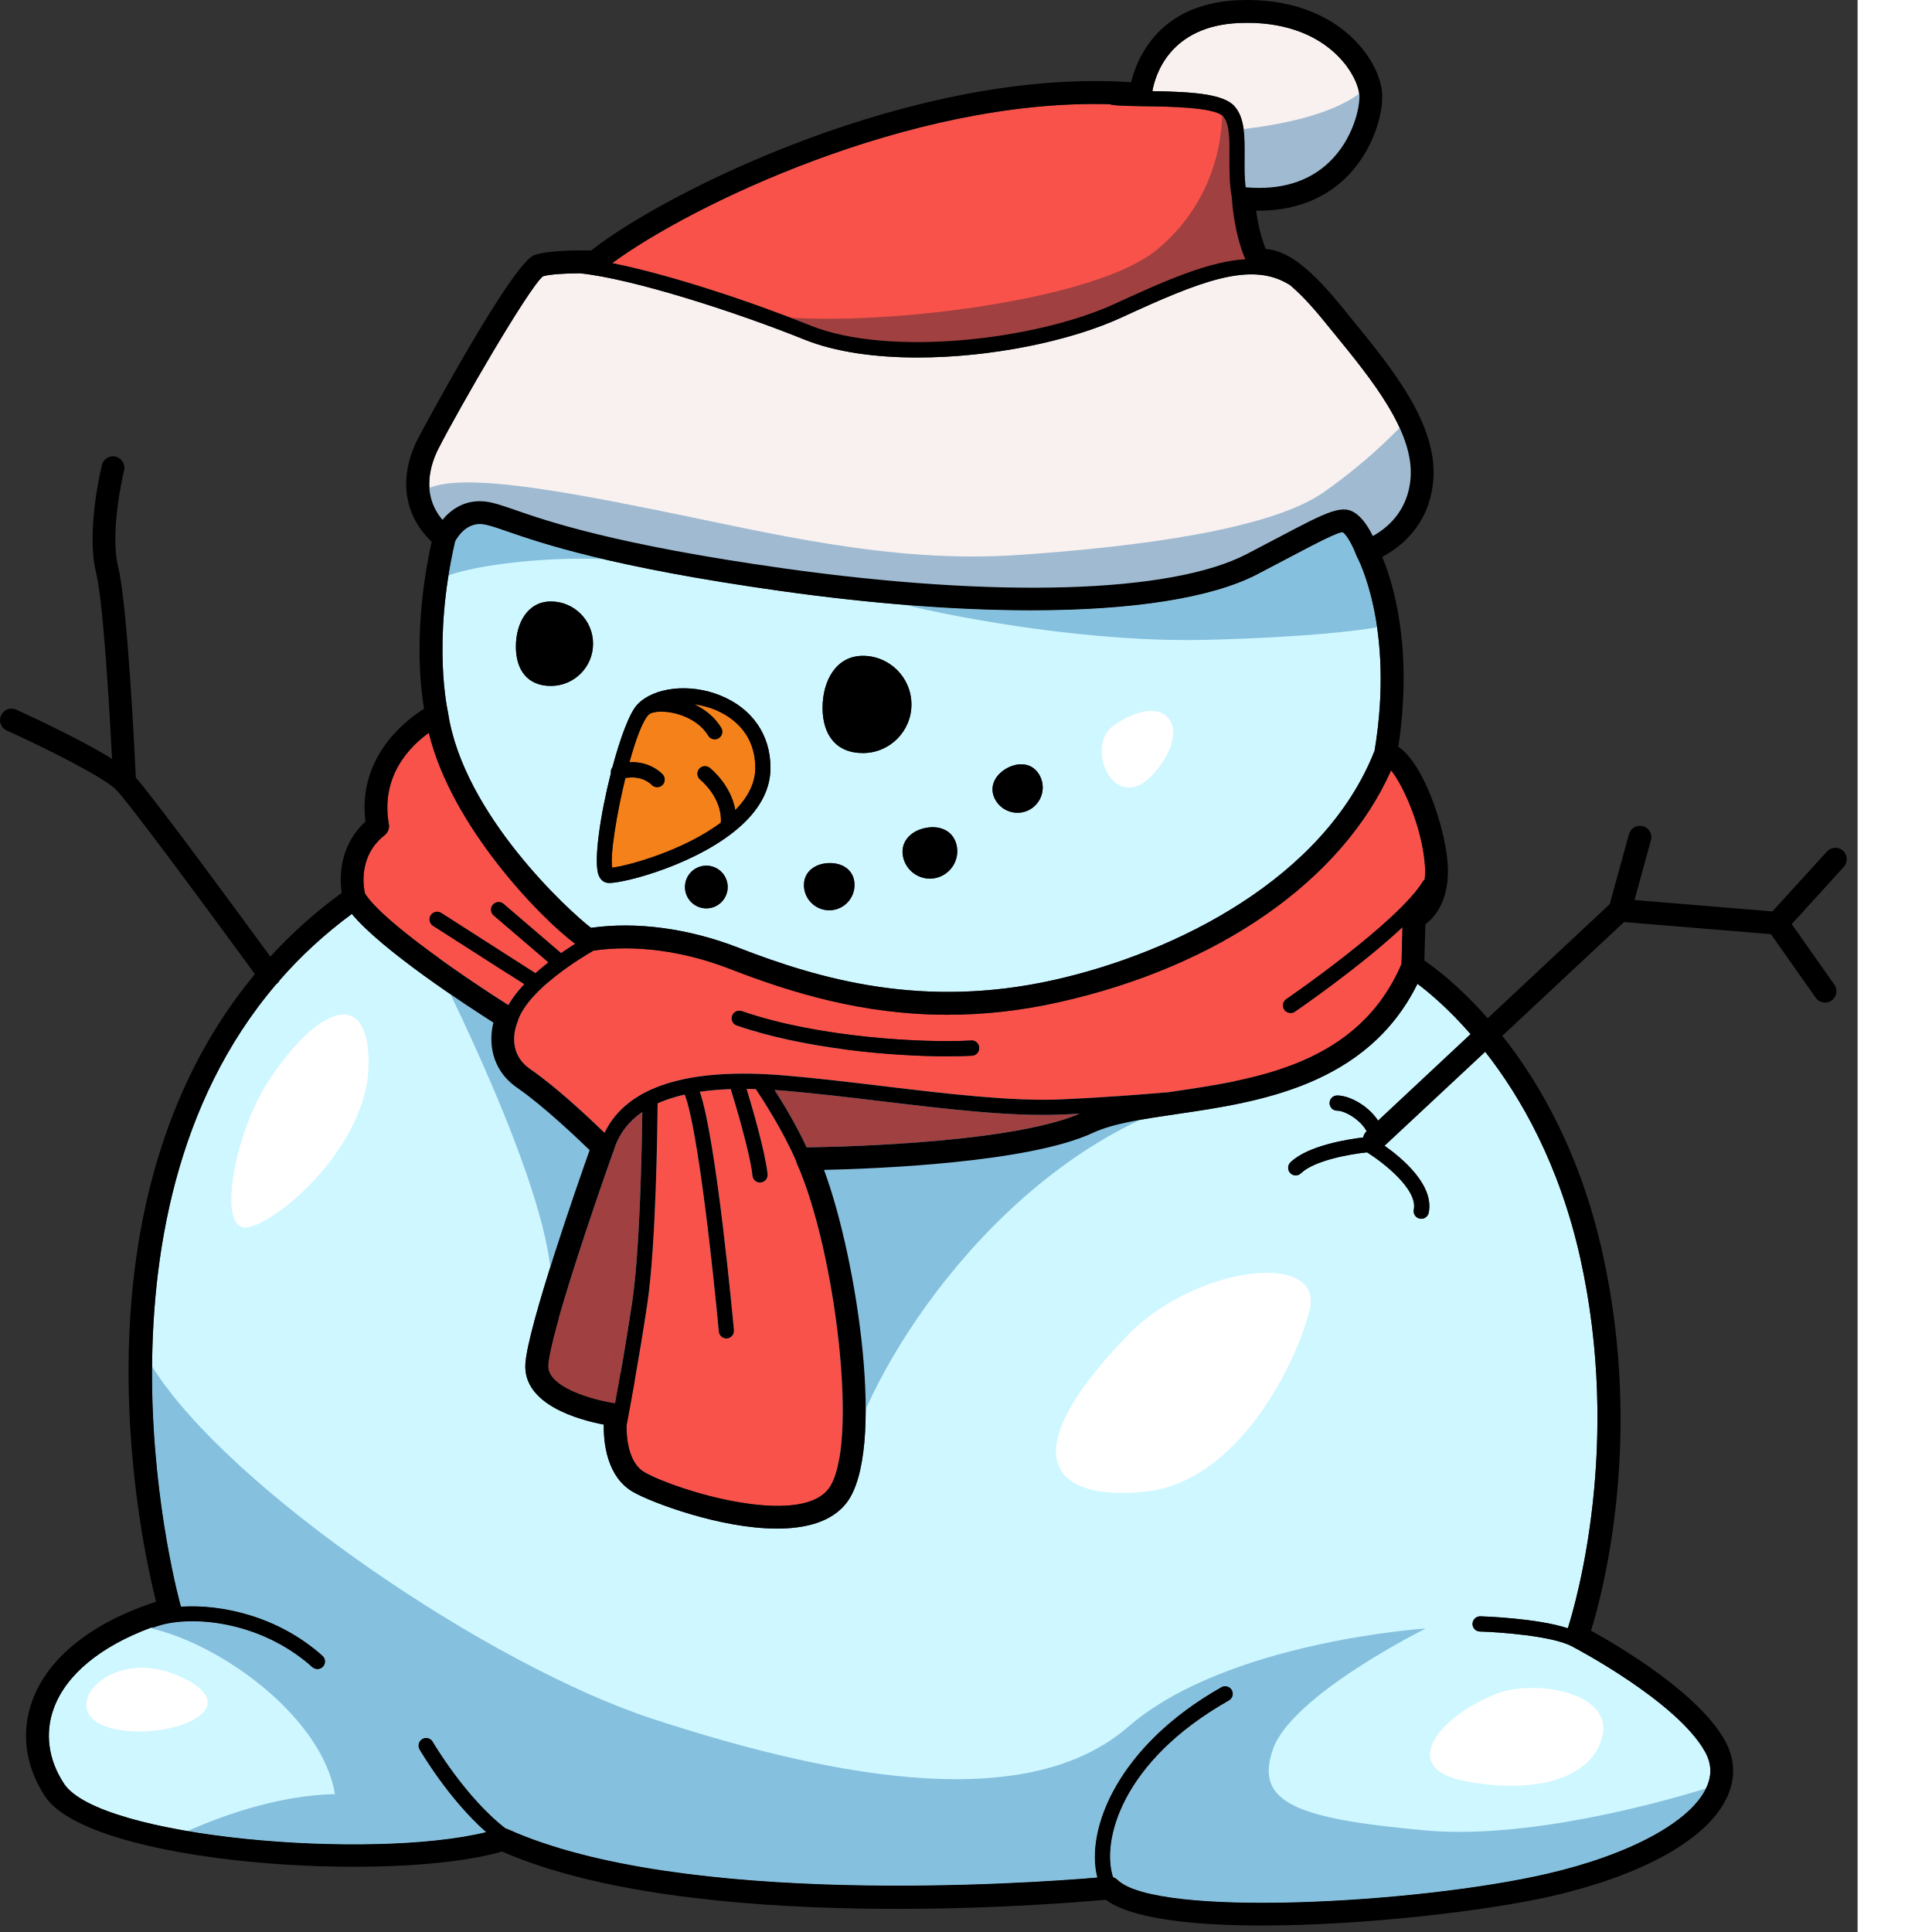 <ns0:svg xmlns:ns0="http://www.w3.org/2000/svg" version="1.1" id="Layer_1" x="0px" y="0px" width="256" height="256" viewBox="0 0 244.34 254.128" style="enable-background:new 0 0 244.34 254.128;" xml:space="preserve" preserveAspectRatio="xMinYMin meet">
<ns0:rect x="0" y="0" width="244.34" height="254.128" fill="#333333" stroke="none"/>
<ns0:style type="text/css">
	.st0{fill:#CFF7FF;}
	.st1{fill:#85C0DE;}
	.st2{fill:#F9524A;}
	.st3{fill:#A04040;}
	.st4{fill:#F9F1F0;}
	.st5{fill:#F4811A;}
	.st6{fill:#A0BBD1;}
	.st7{fill:#FFFFFF;}
</ns0:style>
<ns0:g id="Layer_2_00000121252707343971932730000013242978658739773621_">
	<ns0:g>
		<ns0:path class="st0" d="M224.488,235.055c-2.02,4.53-10.09,8.91-21.07,11.43c-17.01,3.92-51.33,5.78-56.44,0.77    c-0.16-0.15-0.36-0.27-0.57-0.34c-1.56-4.79,1.13-15.27,15.24-23.24c0.48-0.28,0.65-0.88,0.38-1.37    c-0.27-0.48-0.88-0.64-1.36-0.38c-13.64,7.71-17.95,18.72-16.33,25.04c-8.7,0.74-54.56,4-77.58-6.38    c-0.08-0.04-0.16-0.04-0.23-0.06c-5.3-4.07-9.56-11.33-9.61-11.42c-0.28-0.48-0.89-0.64-1.37-0.36c-0.47,0.28-0.64,0.89-0.36,1.37    c0.2,0.34,3.83,6.54,8.76,10.88c-15.25,3.73-50.87,0.73-55.53-6.38c-2.07-3.14-2.54-6.66-1.34-9.92    c1.63-4.43,6.13-8.13,12.81-10.61c0.15,0.01,0.3,0,0.44-0.05c4.18-1.63,13.67-1.08,20.76,5.26c0.19,0.17,0.43,0.25,0.67,0.25    c0.27,0,0.55-0.11,0.74-0.33c0.37-0.42,0.34-1.05-0.08-1.42c-5.87-5.25-13.34-6.81-18.61-6.46c-0.01-0.02-0.01-0.04-0.02-0.06    c-0.16-0.56-14.1-50.58,12.53-81.8c0.01-0.01,0.01-0.01,0.02-0.02c0.2-0.14,0.34-0.32,0.45-0.52c2.73-3.13,5.87-6.05,9.49-8.72    c3.98,4.79,15,11.99,18.62,14.29c-0.59,2.39-0.44,6.11,3.15,8.59c3.41,2.36,7.84,6.57,9.51,8.19c-1.57,4.42-8.13,23.22-8.45,28.1    c-0.34,5.38,7.05,7.38,10.31,8c-0.04,2.35,0.39,6.91,3.9,8.89c2.36,1.34,11.4,4.79,18.89,4.79c3.75,0,7.11-0.86,9.06-3.28    c5.35-6.65,1.48-32.18-2.88-43.9c6.74-0.15,26.87-0.92,35.36-4.87c2.67-1.25,6.6-1.82,11.14-2.49    c10.58-1.55,24.92-3.67,31.56-17.12c1.51,1.13,4.08,3.28,6.99,6.62l-12.17,11.38c-1.29-1.98-3.76-3.31-5.38-3.31    c-0.56,0-1,0.45-1,1c0,0.56,0.44,1,1,1c1.02,0,3.07,1.18,3.88,2.71l-0.06,0.05c-0.22,0.21-0.34,0.48-0.41,0.76    c-1.88,0.23-7.24,1.03-9.56,3.28c-0.39,0.38-0.4,1.01-0.02,1.41c0.38,0.4,1.02,0.41,1.41,0.02c1.79-1.72,6.6-2.54,8.69-2.75    c2.03,1.27,6.7,4.84,6.15,7.54c-0.11,0.54,0.24,1.07,0.78,1.18c0.07,0.01,0.13,0.02,0.2,0.02c0.47,0,0.88-0.33,0.98-0.8    c0.73-3.6-3.4-7.11-5.81-8.81l13.24-12.36c4.67,5.95,9.76,14.81,12.51,27.16c5.44,24.5-0.52,45.13-1.64,48.67    c-4.1-1.34-11.17-1.56-11.51-1.57c-0.54-0.01-1.01,0.42-1.03,0.98c-0.01,0.55,0.42,1.01,0.98,1.02c2.47,0.07,9.45,0.56,12.07,1.93    c0,0,0,0,0.01,0c0.01,0.01,0.01,0.02,0.02,0.02c0.14,0.07,13.81,7.2,17.51,13.87C225.128,231.955,225.198,233.475,224.488,235.055    z" />
		<ns0:path class="st0" d="M178.488,73.235c-0.04-0.07-0.07-0.15-0.1-0.23c-0.34-0.93-1.09-2.47-1.74-2.99    c-0.61-0.08-3.43,1.4-7.32,3.45c-1.15,0.61-2.46,1.3-3.94,2.07c-6.04,3.14-16.45,4.74-29.75,4.74c-9.65,0-20.82-0.84-32.94-2.54    c-22.47-3.16-31.58-6.32-35.96-7.83c-1.58-0.55-2.63-0.91-3.39-0.97c-2.07-0.15-3.22,1.78-3.48,2.27    c-3.07,13.29-0.97,22.35-0.95,22.44c0.01,0.04,0,0.08,0.01,0.13l0.01-0.01c2.01,13.37,15.96,26.11,18.8,28.28    c5.98-0.85,12.83,0.07,19.33,2.59c10.94,4.25,24.44,8.08,41.51,4.28c16.11-3.6,35.64-13.41,42.23-30.17    C183.508,82.455,178.538,73.325,178.488,73.235z M72.458,90.225c-3.07,0-4.6-2.1-4.6-5.17s1.53-5.94,4.6-5.94s5.55,2.49,5.55,5.56    C78.008,87.735,75.528,90.225,72.458,90.225z M92.908,119.485c-1.55,0-2.81-1.26-2.81-2.81s1.26-2.81,2.81-2.81    s2.81,1.26,2.81,2.81S94.458,119.485,92.908,119.485z M97.568,108.525c-5.5,5.06-15.28,7.62-17.43,7.62c-0.06,0-0.12,0-0.17-0.01    c-0.26-0.02-0.9-0.16-1.23-1.03c-0.69-1.82,0.23-7.97,1.62-13.42c-0.04-0.28,0.03-0.56,0.2-0.77c1.02-3.82,2.25-7.17,3.28-8.25    c2.19-2.29,6.87-2.81,10.88-1.2c4.22,1.7,6.63,5.17,6.63,9.55C101.348,103.685,100.078,106.215,97.568,108.525z M109.078,119.735    c-1.84,0-3.33-1.49-3.33-3.32c0-1.84,1.58-2.89,3.41-2.89c1.84,0,3.24,1.05,3.24,2.89    C112.398,118.245,110.908,119.735,109.078,119.735z M113.498,99.055c-3.54,0-5.3-2.42-5.3-5.95s1.76-6.84,5.3-6.84    c3.53,0,6.39,2.87,6.39,6.4S117.028,99.055,113.498,99.055z M122.898,115.525c-1.96,0.32-3.81-1.01-4.14-2.97    c-0.32-1.96,1.18-3.36,3.14-3.68c1.96-0.33,3.64,0.55,3.97,2.51C126.188,113.345,124.858,115.195,122.898,115.525z     M135.268,106.585c-1.66,0.79-3.64,0.09-4.44-1.57c-0.79-1.66,0.18-3.28,1.84-4.08c1.65-0.79,3.37-0.44,4.16,1.21    C137.628,103.805,136.918,105.785,135.268,106.585z" />
		<ns0:g>
			<ns0:path class="st1" d="M72.479,169.779c-0.851,11.915,38.979,22.298,38.979,22.298c3.404-13.277,20.426-39.489,44.936-47.319     c24.511-7.83-28.936-3.064-28.936-3.064l-70.638-15.83C56.82,125.864,73.33,157.864,72.479,169.779z" />
			<ns0:path class="st1" d="M187.373,240.758c-16.681-1.532-22.468-3.574-19.915-10.723s20.085-15.83,20.085-15.83     s-26.213,1.702-39.149,12.936c-12.936,11.234-37.447,7.149-62.468-1.021c-21.503-7.021-55.828-30.259-65.921-46.379     c-0.127,17.505,3.699,31.242,3.783,31.534c0.01,0.02,0.01,0.04,0.02,0.06c5.27-0.35,12.74,1.21,18.61,6.46     c0.42,0.37,0.45,1,0.08,1.42c-0.19,0.22-0.47,0.33-0.74,0.33c-0.24,0-0.48-0.08-0.67-0.25c-7.09-6.34-16.58-6.89-20.76-5.26     c-0.14,0.05-0.29,0.06-0.44,0.05c-0.055,0.021-0.108,0.043-0.163,0.064c9.632,2.183,22.693,11.883,24.329,21.843     c-7.032,0.164-14.019,2.487-19.387,4.858c12.845,2.184,29.908,2.438,39.282,0.145c-4.93-4.34-8.56-10.54-8.76-10.88     c-0.28-0.48-0.11-1.09,0.36-1.37c0.48-0.28,1.09-0.12,1.37,0.36c0.05,0.09,4.31,7.35,9.61,11.42c0.07,0.02,0.15,0.02,0.23,0.06     c23.02,10.38,68.88,7.12,77.58,6.38c-1.62-6.32,2.69-17.33,16.33-25.04c0.48-0.26,1.09-0.1,1.36,0.38     c0.27,0.49,0.1,1.09-0.38,1.37c-14.11,7.97-16.8,18.45-15.24,23.24c0.21,0.07,0.41,0.19,0.57,0.34     c5.11,5.01,39.43,3.15,56.44-0.77c10.819-2.483,18.8-6.773,20.965-11.231C218.041,237.202,200.744,241.986,187.373,240.758z" />
			<ns0:path class="st1" d="M158.628,84.162c13.562-0.341,20.146-1.242,22.499-1.647c-0.867-5.988-2.61-9.227-2.64-9.28     c-0.04-0.07-0.07-0.15-0.1-0.23c-0.34-0.93-1.09-2.47-1.74-2.99c-0.61-0.08-3.43,1.4-7.32,3.45c-1.15,0.61-2.46,1.3-3.94,2.07     c-6.04,3.14-16.45,4.74-29.75,4.74c-5.147,0-10.737-0.247-16.663-0.728C126.887,81.474,143.897,84.533,158.628,84.162z" />
			<ns0:path class="st1" d="M79.388,73.547c-6.514-1.523-10.278-2.825-12.649-3.642c-1.58-0.55-2.63-0.91-3.39-0.97     c-2.07-0.15-3.22,1.78-3.48,2.27c-0.359,1.554-0.641,3.044-0.871,4.474C62.958,74.254,71.935,73.22,79.388,73.547z" />
		</ns0:g>
		<ns0:g>
			<ns0:path class="st2" d="M146.698,39.935c7.08-3.27,12.54-5.58,17.11-5.83c-1.51-3.51-1.75-7.71-1.76-7.9c-0.01-0.05,0-0.1,0-0.14     c-0.34-1.74-0.34-3.56-0.33-5.33c0.02-2.3,0.04-4.47-0.83-5.43c-1.09-1.21-7.08-1.29-10.3-1.33c-1.81-0.03-3.37-0.05-4.33-0.18     c-0.09-0.02-0.17-0.06-0.25-0.09c-26.32-0.75-55.41,13.45-65.48,20.91c7.72,1.54,18.55,5.18,26.03,8.19     C116.908,46.985,136.288,44.735,146.698,39.935z" />
			<ns0:path class="st2" d="M56.958,121.775c-0.46-0.3-0.6-0.92-0.3-1.39c0.3-0.46,0.92-0.6,1.38-0.3l12.39,7.93     c0.56-0.5,1.14-0.98,1.72-1.43l-7.21-6.17c-0.42-0.36-0.47-1-0.11-1.41c0.36-0.42,0.99-0.47,1.41-0.11l7.56,6.48     c0.68-0.47,1.32-0.89,1.86-1.23c-4.6-3.42-16.31-15.5-19.25-27.75c-2.41,1.72-6.39,5.63-5.26,12.02c0.1,0.54-0.12,1.1-0.55,1.44     c-3.48,2.72-2.8,6.77-2.59,7.67c2.35,3.76,13.83,11.5,18.86,14.68c0.54-0.96,1.26-1.88,2.09-2.75L56.958,121.775z" />
			<ns0:path class="st2" d="M104.708,152.695c-1.74-4.02-4.45-8.18-5.29-9.44c-0.41-0.01-0.82-0.02-1.21-0.03     c0.67,2.22,2.43,8.19,2.76,11.21c0.05,0.55-0.34,1.05-0.89,1.1c-0.04,0.01-0.08,0.01-0.11,0.01c-0.51,0-0.94-0.38-0.99-0.89     c-0.33-3.13-2.42-9.98-2.86-11.4c-1.45,0.05-2.81,0.17-4.07,0.35c2.18,6.23,4.39,30.29,4.49,31.36c0.05,0.55-0.35,1.04-0.9,1.09     h-0.1c-0.51,0-0.94-0.39-0.99-0.91c-0.67-7.34-2.76-26.92-4.49-31.17c-1.31,0.3-2.51,0.68-3.56,1.16     c-0.02,2.79-0.19,18.61-1.37,26.49c-1.09,7.25-2.37,14.07-2.72,15.9c-0.02,1.97,0.4,5.02,2.38,6.14     c4.3,2.43,20.14,7.21,24.14,2.24c4.17-5.18,1-31.42-4.12-42.88C104.768,152.925,104.728,152.805,104.708,152.695z" />
			<ns0:path class="st2" d="M187.408,113.565c-0.42-4.9-2.86-10.33-4.43-12.23c-6.45,14.46-22.64,25.8-43.75,30.5     c-5.17,1.16-10.03,1.64-14.59,1.64c-11.17,0-20.59-2.91-28.66-6.04c-6.05-2.35-12.4-3.2-17.9-2.4c-1.51,0.86-8.51,5.04-9.96,9.22     c-0.02,0.07-0.02,0.15-0.06,0.22c-0.16,0.39-1.56,3.9,1.7,6.16c3.55,2.45,7.95,6.62,9.76,8.37c2.93-6.07,10.87-8.62,23.68-7.54     c4.18,0.35,8.67,0.89,13.01,1.41c8.27,0.99,16.83,2.01,23.29,1.74c5.29-0.23,10.51-0.63,14.22-0.95     c0.25-0.04,0.49-0.07,0.73-0.11c10.81-1.59,24.25-3.57,29.9-16.75l0.13-4.85c-5.58,5.23-13.7,10.81-14.16,11.12     c-0.17,0.12-0.37,0.17-0.56,0.17c-0.32,0-0.63-0.15-0.83-0.43c-0.31-0.46-0.19-1.08,0.26-1.39c0.15-0.1,14.68-10.07,18.01-15.53     c0.05-0.08,0.13-0.14,0.2-0.21C187.468,115.075,187.478,114.375,187.408,113.565z M127.858,138.865     c-0.94,0.05-2.04,0.08-3.26,0.08c-7.25,0-18.89-1-27.68-4.05c-0.52-0.18-0.8-0.75-0.62-1.27c0.18-0.53,0.75-0.8,1.28-0.62     c9.99,3.47,23.81,4.21,30.17,3.86c0.54-0.06,1.02,0.39,1.05,0.94C128.828,138.365,128.408,138.835,127.858,138.865z" />
		</ns0:g>
		<ns0:g>
			<ns0:path class="st3" d="M115.968,144.855c-4.32-0.52-8.79-1.05-12.93-1.4c-0.4-0.03-0.77-0.05-1.15-0.08     c1.11,1.73,2.84,4.59,4.22,7.55c0.02,0,0.04-0.01,0.06-0.01c0.27,0,26.02-0.21,35.85-4.42c-0.81,0.04-1.62,0.08-2.43,0.11     C132.958,146.895,124.318,145.855,115.968,144.855z" />
			<ns0:path class="st3" d="M80.698,151.455c-0.02,0.06-0.05,0.11-0.08,0.17c-2.36,6.61-8.25,23.85-8.51,27.95     c-0.19,2.84,5.69,4.57,8.81,5.02c0.57-3.06,1.45-8.05,2.23-13.26c1.04-6.91,1.28-20.49,1.34-25.07     C82.588,147.575,81.308,149.305,80.698,151.455z" />
			<ns0:path class="st3" d="M98.094,40.963l-1.061-0.333C97.347,40.75,97.708,40.86,98.094,40.963z" />
			<ns0:path class="st3" d="M162.82,23.949l-0.043-7.319l-2.043-2.809c0,0,1.021,11.106-8.553,19.021     c-9.228,7.628-43.822,10.867-54.088,8.12l8.854,2.774c0,0,10.383,1.957,10.638,1.957s19.66-1.362,19.915-1.702     s9.872-3.915,9.872-3.915l11.83-4.043l6.255-1.277L162.82,23.949z" />
		</ns0:g>
		<ns0:path class="st4" d="M174.818,21.345c-2.72,2.59-6.41,3.69-10.97,3.29c-0.15-1.25-0.14-2.58-0.13-3.88    c0.02-2.7,0.04-5.25-1.35-6.79c-1.45-1.62-5.53-1.89-10.79-1.98c0.35-1.98,2.2-8.58,11.43-8.96c11.56-0.48,15.68,6.93,15.8,9.55    C178.878,14.125,177.998,18.315,174.818,21.345z" />
		<ns0:path class="st4" d="M185.538,62.935c-0.36,4.43-3.26,6.64-4.96,7.57c-0.47-0.95-1.18-2.13-2.06-2.83    c-1.84-1.48-3.69-0.5-10.59,3.14c-1.15,0.6-2.45,1.29-3.93,2.06c-9.89,5.15-32.65,5.85-60.88,1.89    c-22.18-3.12-31.11-6.21-35.4-7.7c-1.8-0.62-3-1.04-4.15-1.12c-2.6-0.19-4.35,1.2-5.37,2.43c-2.96-3.49-1.43-7.59-0.55-9.32    c2.69-5.28,11.83-21.1,13.76-22.71c0.92-0.28,3.01-0.39,4.86-0.4c6.95,0.71,20.61,5.12,29.54,8.72c4.09,1.65,9.34,2.36,14.89,2.36    c9.56,0,20-2.12,26.84-5.27c10.34-4.77,16.99-7.44,22.02-4.33c0.02,0.01,0.04,0.01,0.06,0.02c1.18,0.98,2.67,2.48,4.59,4.85    l1.29,1.58C180.438,49.925,186.038,56.785,185.538,62.935z" />
		<ns0:path class="st5" d="M91.948,101.165c-0.34,0.43-0.26,1.06,0.17,1.4c0.03,0.02,2.92,2.36,2.7,5.64    c-4.98,3.73-12.31,5.7-14.29,5.92c-0.3-1.57,0.55-6.95,1.73-11.78c2.2-0.41,3.38,0.81,3.43,0.86c0.19,0.22,0.47,0.34,0.75,0.34    c0.23,0,0.47-0.08,0.66-0.25c0.41-0.36,0.45-0.99,0.09-1.41c-0.07-0.08-1.61-1.78-4.39-1.63c0.81-2.94,1.71-5.4,2.49-6.21    c0.06-0.07,0.15-0.12,0.22-0.18c0.59-0.28,1.75-0.39,3.21-0.05c1.98,0.47,3.59,1.54,4.44,2.95c0.18,0.31,0.51,0.48,0.85,0.48    c0.18,0,0.36-0.04,0.52-0.14c0.47-0.28,0.62-0.9,0.34-1.37c-0.78-1.3-2.02-2.37-3.55-3.1c0.89,0.12,1.79,0.35,2.66,0.69    c2,0.81,5.37,2.88,5.37,7.69c0,1.91-0.89,3.77-2.63,5.54c-0.58-3.33-3.23-5.46-3.37-5.56    C92.918,100.655,92.288,100.725,91.948,101.165z" />
		<ns0:g>
			<ns0:path class="st6" d="M185.16,55.141c0,0-4.255,4.851-11.064,9.617c-6.809,4.766-23.745,7.149-40.426,8.255     s-32.681-2.979-47.064-5.872s-31.319-6.128-31.915-0.936c0,0,3.66,3.745,3.915,3.574s3.404-3.149,3.404-3.149     s15.66,4.681,16.085,4.851c0.426,0.17,20.851,3.319,20.851,3.319l23.149,3.83l28-0.34c0,0,15.489-3.83,16-4.085     s10.723-5.447,10.723-5.447l3.064,3.319c0,0,2.894-0.426,4-1.532c1.106-1.106,2.894-3.575,2.894-3.575s0.596-5.106,1.021-6.383     C188.224,59.311,185.16,55.141,185.16,55.141z" />
			<ns0:path class="st6" d="M166.033,25.822c3.894,0.255,8.426-2.489,11.234-5.234s3.255-10.085,3.255-10.085s-2.106,4.787-17.298,6.511     l-0.574,5.681C162.65,22.694,162.139,25.566,166.033,25.822z" />
		</ns0:g>
		<ns0:g>
			<ns0:path class="st7" d="M35.203,142.375c-4.4,6.769-6.809,19.915-2.553,19.064c4.255-0.851,15.66-10.894,15.83-21.277     C48.65,129.779,41.841,132.162,35.203,142.375z" />
			<ns0:path class="st7" d="M148.224,175.737c-16.17,16.851-8.681,21.787,2.723,20.426c11.404-1.362,19.064-15.489,21.277-23.66     C174.437,164.332,157.141,166.444,148.224,175.737z" />
			<ns0:path class="st7" d="M196.82,222.801c-7.619,3.021-13.021,9.787-4.085,11.489c8.936,1.702,16.681-0.17,18.043-5.957     S201.756,220.843,196.82,222.801z" />
			<ns0:path class="st7" d="M23.182,220.311c-8.939-3.747-16.021,4.723-8.936,6.894S33.841,224.779,23.182,220.311z" />
			<ns0:path class="st7" d="M151.884,101.609c5.191-6.043,1.447-10.979-5.447-6.128C142.546,98.219,146.692,107.652,151.884,101.609z" />
		</ns0:g>
		<ns0:g>
			<ns0:path d="M242.428,111.905c-0.62-0.56-1.56-0.51-2.12,0.1l-7.17,7.88l-18.14-1.5l2.16-7.87c0.22-0.8-0.25-1.62-1.05-1.84     c-0.8-0.22-1.62,0.25-1.84,1.05l-2.53,9.2l-16.05,15.01c-3.69-4.2-6.91-6.62-8.33-7.59l0.13-4.75c1.26-0.96,3.34-3.31,2.91-8.29     c-0.39-4.54-3.08-12.82-6.47-15.08c1.98-13.15-0.74-21.7-2.12-24.97c2.26-1.19,6.23-4.11,6.72-10.08     c0.6-7.35-5.41-14.71-10.71-21.19l-1.28-1.58c-5.03-6.2-7.76-7.44-10.05-7.66c-0.71-1.72-1.08-3.68-1.27-5.03     c4.68,0.07,8.69-1.36,11.67-4.2c3.81-3.63,5.03-8.62,4.92-11.08c-0.21-4.6-5.97-12.95-18.92-12.41     c-10.43,0.44-13.33,7.62-14.11,10.79c-28.58-1.91-61.28,14.44-71.02,22.13c-1.66-0.03-5.71-0.03-7.49,0.62     c-2.99,1.08-15.18,23.9-15.3,24.13c-2.57,5.05-1.89,10.05,1.81,13.56c-2.43,11.03-1.49,19.12-1,21.97     c-2.52,1.59-8.75,6.41-7.71,14.85c-3.51,3.23-3.41,7.43-3.12,9.38c-3.44,2.49-6.57,5.3-9.39,8.38     c-3.61-4.94-14.75-20.15-17.69-23.55c-0.17-3.52-1.11-22.78-2.32-27.67c-1.17-4.77,0.75-12.65,0.77-12.73     c0.2-0.81-0.29-1.62-1.1-1.82c-0.8-0.2-1.61,0.29-1.81,1.1c-0.09,0.35-2.12,8.68-0.77,14.16c0.95,3.86,1.77,18.11,2.1,24.5     c-4.34-2.71-11.6-6.02-12.62-6.48c-0.75-0.34-1.64,0-1.98,0.75c-0.35,0.76-0.01,1.65,0.74,1.99c4.71,2.12,12.79,6.13,14.44,7.84     c1.87,1.94,13.16,17.29,18.21,24.21c-10.15,12.21-15.81,28.48-16.54,47.92c-0.61,16.53,2.44,30.27,3.54,34.63     c-8.44,2.75-14.19,7.33-16.27,12.98c-1.53,4.17-0.95,8.64,1.65,12.6c5.9,8.99,45.48,11.53,60.13,7.28     c25.04,10.94,73.04,6.93,79.41,6.34c3.32,2.48,11.31,3.39,20.57,3.39c13.56,0,29.83-1.97,38.07-3.86     c12.24-2.82,20.68-7.61,23.14-13.14c1.09-2.43,0.97-4.96-0.33-7.31c-3.5-6.32-14.11-12.53-17.62-14.47     c1.58-5.12,6.93-25.28,1.52-49.64c-2.91-13.09-8.26-22.39-13.19-28.61l16.01-14.96l19.32,1.59l5.89,8.36     c0.29,0.42,0.76,0.64,1.23,0.64c0.3,0,0.6-0.09,0.86-0.27c0.68-0.48,0.84-1.42,0.36-2.09l-5.6-7.96l6.85-7.53     C243.078,113.405,243.038,112.465,242.428,111.905z M182.978,101.335c1.57,1.9,4.01,7.33,4.43,12.23     c0.07,0.81,0.06,1.51-0.01,2.12c-0.07,0.07-0.15,0.13-0.2,0.21c-3.33,5.46-17.86,15.43-18.01,15.53     c-0.45,0.31-0.57,0.93-0.26,1.39c0.2,0.28,0.51,0.43,0.83,0.43c0.19,0,0.39-0.05,0.56-0.17c0.46-0.31,8.58-5.89,14.16-11.12     l-0.13,4.85c-5.65,13.18-19.09,15.16-29.9,16.75c-0.24,0.04-0.48,0.07-0.73,0.11c-3.71,0.32-8.93,0.72-14.22,0.95     c-6.46,0.27-15.02-0.75-23.29-1.74c-4.34-0.52-8.83-1.06-13.01-1.41c-12.81-1.08-20.75,1.47-23.68,7.54     c-1.81-1.75-6.21-5.92-9.76-8.37c-3.26-2.26-1.86-5.77-1.7-6.16c0.04-0.07,0.04-0.15,0.06-0.22c1.45-4.18,8.45-8.36,9.96-9.22     c5.5-0.8,11.85,0.05,17.9,2.4c8.07,3.13,17.49,6.04,28.66,6.04c4.56,0,9.42-0.48,14.59-1.64     C160.338,127.135,176.528,115.795,182.978,101.335z M85.128,171.625c1.18-7.88,1.35-23.7,1.37-26.49     c1.05-0.48,2.25-0.86,3.56-1.16c1.73,4.25,3.82,23.83,4.49,31.17c0.05,0.52,0.48,0.91,0.99,0.91h0.1     c0.55-0.05,0.95-0.54,0.9-1.09c-0.1-1.07-2.31-25.13-4.49-31.36c1.26-0.18,2.62-0.3,4.07-0.35c0.44,1.42,2.53,8.27,2.86,11.4     c0.05,0.51,0.48,0.89,0.99,0.89c0.03,0,0.07,0,0.11-0.01c0.55-0.05,0.94-0.55,0.89-1.1c-0.33-3.02-2.09-8.99-2.76-11.21     c0.39,0.01,0.8,0.02,1.21,0.03c0.84,1.26,3.55,5.42,5.29,9.44c0.02,0.11,0.06,0.23,0.1,0.33c5.12,11.46,8.29,37.7,4.12,42.88     c-4,4.97-19.84,0.19-24.14-2.24c-1.98-1.12-2.4-4.17-2.38-6.14C82.758,185.695,84.038,178.875,85.128,171.625z M80.918,184.595     c-3.12-0.45-9-2.18-8.81-5.02c0.26-4.1,6.15-21.34,8.51-27.95c0.03-0.06,0.06-0.11,0.08-0.17c0.61-2.15,1.89-3.88,3.79-5.19     c-0.06,4.58-0.3,18.16-1.34,25.07C82.368,176.545,81.488,181.535,80.918,184.595z M106.108,150.925     c-1.38-2.96-3.11-5.82-4.22-7.55c0.38,0.03,0.75,0.05,1.15,0.08c4.14,0.35,8.61,0.88,12.93,1.4c8.35,1,16.99,2.04,23.62,1.75     c0.81-0.03,1.62-0.07,2.43-0.11c-9.83,4.21-35.58,4.42-35.85,4.42C106.148,150.915,106.128,150.925,106.108,150.925z      M77.738,122.045c-2.84-2.17-16.79-14.91-18.8-28.28l-0.01,0.01c-0.01-0.05,0-0.09-0.01-0.13c-0.02-0.09-2.12-9.15,0.95-22.44     c0.26-0.49,1.41-2.42,3.48-2.27c0.76,0.06,1.81,0.42,3.39,0.97c4.38,1.51,13.49,4.67,35.96,7.83c12.12,1.7,23.29,2.54,32.94,2.54     c13.3,0,23.71-1.6,29.75-4.74c1.48-0.77,2.79-1.46,3.94-2.07c3.89-2.05,6.71-3.53,7.32-3.45c0.65,0.52,1.4,2.06,1.74,2.99     c0.03,0.08,0.06,0.16,0.1,0.23c0.05,0.09,5.02,9.22,2.32,25.51c-6.59,16.76-26.12,26.57-42.23,30.17     c-17.07,3.8-30.57-0.03-41.51-4.28C90.568,122.115,83.718,121.195,77.738,122.045z M163.008,3.025     c11.56-0.48,15.68,6.93,15.8,9.55c0.07,1.55-0.81,5.74-3.99,8.77c-2.72,2.59-6.41,3.69-10.97,3.29     c-0.15-1.25-0.14-2.58-0.13-3.88c0.02-2.7,0.04-5.25-1.35-6.79c-1.45-1.62-5.53-1.89-10.79-1.98     C151.928,10.005,153.778,3.405,163.008,3.025z M146.008,13.705c0.08,0.03,0.16,0.07,0.25,0.09c0.96,0.13,2.52,0.15,4.33,0.18     c3.22,0.04,9.21,0.12,10.3,1.33c0.87,0.96,0.85,3.13,0.83,5.43c-0.01,1.77-0.01,3.59,0.33,5.33c0,0.04-0.01,0.09,0,0.14     c0.01,0.19,0.25,4.39,1.76,7.9c-4.57,0.25-10.03,2.56-17.11,5.83c-10.41,4.8-29.79,7.05-40.14,2.87     c-7.48-3.01-18.31-6.65-26.03-8.19C90.598,27.155,119.688,12.955,146.008,13.705z M57.648,59.055     c2.69-5.28,11.83-21.1,13.76-22.71c0.92-0.28,3.01-0.39,4.86-0.4c6.95,0.71,20.61,5.12,29.54,8.72     c4.09,1.65,9.34,2.36,14.89,2.36c9.56,0,20-2.12,26.84-5.27c10.34-4.77,16.99-7.44,22.02-4.33c0.02,0.01,0.04,0.01,0.06,0.02     c1.18,0.98,2.67,2.48,4.59,4.85l1.29,1.58c4.94,6.05,10.54,12.91,10.04,19.06c-0.36,4.43-3.26,6.64-4.96,7.57     c-0.47-0.95-1.18-2.13-2.06-2.83c-1.84-1.48-3.69-0.5-10.59,3.14c-1.15,0.6-2.45,1.29-3.93,2.06     c-9.89,5.15-32.65,5.85-60.88,1.89c-22.18-3.12-31.11-6.21-35.4-7.7c-1.8-0.62-3-1.04-4.15-1.12c-2.6-0.19-4.35,1.2-5.37,2.43     C55.238,64.885,56.768,60.785,57.648,59.055z M50.598,109.855c0.43-0.34,0.65-0.9,0.55-1.44c-1.13-6.39,2.85-10.3,5.26-12.02     c2.94,12.25,14.65,24.33,19.25,27.75c-0.54,0.34-1.18,0.76-1.86,1.23l-7.56-6.48c-0.42-0.36-1.05-0.31-1.41,0.11     c-0.36,0.41-0.31,1.05,0.11,1.41l7.21,6.17c-0.58,0.45-1.16,0.93-1.72,1.43l-12.39-7.93c-0.46-0.3-1.08-0.16-1.38,0.3     c-0.3,0.47-0.16,1.09,0.3,1.39l12,7.68c-0.83,0.87-1.55,1.79-2.09,2.75c-5.03-3.18-16.51-10.92-18.86-14.68     C47.798,116.625,47.118,112.575,50.598,109.855z M207.868,165.505c5.44,24.5-0.52,45.13-1.64,48.67     c-4.1-1.34-11.17-1.56-11.51-1.57c-0.54-0.01-1.01,0.42-1.03,0.98c-0.01,0.55,0.42,1.01,0.98,1.02     c2.47,0.07,9.45,0.56,12.07,1.93c0,0,0,0,0.01,0c0.01,0.01,0.01,0.02,0.02,0.02c0.14,0.07,13.81,7.2,17.51,13.87     c0.85,1.53,0.92,3.05,0.21,4.63c-2.02,4.53-10.09,8.91-21.07,11.43c-17.01,3.92-51.33,5.78-56.44,0.77     c-0.16-0.15-0.36-0.27-0.57-0.34c-1.56-4.79,1.13-15.27,15.24-23.24c0.48-0.28,0.65-0.88,0.38-1.37     c-0.27-0.48-0.88-0.64-1.36-0.38c-13.64,7.71-17.95,18.72-16.33,25.04c-8.7,0.74-54.56,4-77.58-6.38     c-0.08-0.04-0.16-0.04-0.23-0.06c-5.3-4.07-9.56-11.33-9.61-11.42c-0.28-0.48-0.89-0.64-1.37-0.36     c-0.47,0.28-0.64,0.89-0.36,1.37c0.2,0.34,3.83,6.54,8.76,10.88c-15.25,3.73-50.87,0.73-55.53-6.38     c-2.07-3.14-2.54-6.66-1.34-9.92c1.63-4.43,6.13-8.13,12.81-10.61c0.15,0.01,0.3,0,0.44-0.05c4.18-1.63,13.67-1.08,20.76,5.26     c0.19,0.17,0.43,0.25,0.67,0.25c0.27,0,0.55-0.11,0.74-0.33c0.37-0.42,0.34-1.05-0.08-1.42c-5.87-5.25-13.34-6.81-18.61-6.46     c-0.01-0.02-0.01-0.04-0.02-0.06c-0.16-0.56-14.1-50.58,12.53-81.8c0.01-0.01,0.01-0.01,0.02-0.02c0.2-0.14,0.34-0.32,0.45-0.52     c2.73-3.13,5.87-6.05,9.49-8.72c3.98,4.79,15,11.99,18.62,14.29c-0.59,2.39-0.44,6.11,3.15,8.59c3.41,2.36,7.84,6.57,9.51,8.19     c-1.57,4.42-8.13,23.22-8.45,28.1c-0.34,5.38,7.05,7.38,10.31,8c-0.04,2.35,0.39,6.91,3.9,8.89c2.36,1.34,11.4,4.79,18.89,4.79     c3.75,0,7.11-0.86,9.06-3.28c5.35-6.65,1.48-32.18-2.88-43.9c6.74-0.15,26.87-0.92,35.36-4.87c2.67-1.25,6.6-1.82,11.14-2.49     c10.58-1.55,24.92-3.67,31.56-17.12c1.51,1.13,4.08,3.28,6.99,6.62l-12.17,11.38c-1.29-1.98-3.76-3.31-5.38-3.31     c-0.56,0-1,0.45-1,1c0,0.56,0.44,1,1,1c1.02,0,3.07,1.18,3.88,2.71l-0.06,0.05c-0.22,0.21-0.34,0.48-0.41,0.76     c-1.88,0.23-7.24,1.03-9.56,3.28c-0.39,0.38-0.4,1.01-0.02,1.41c0.38,0.4,1.02,0.41,1.41,0.02c1.79-1.72,6.6-2.54,8.69-2.75     c2.03,1.27,6.7,4.84,6.15,7.54c-0.11,0.54,0.24,1.07,0.78,1.18c0.07,0.01,0.13,0.02,0.2,0.02c0.47,0,0.88-0.33,0.98-0.8     c0.73-3.6-3.4-7.11-5.81-8.81l13.24-12.36C200.028,144.295,205.118,153.155,207.868,165.505z" />
			<ns0:path d="M128.798,137.805c0.03,0.56-0.39,1.03-0.94,1.06c-0.94,0.05-2.04,0.08-3.26,0.08c-7.25,0-18.89-1-27.68-4.05     c-0.52-0.18-0.8-0.75-0.62-1.27c0.18-0.53,0.75-0.8,1.28-0.62c9.99,3.47,23.81,4.21,30.17,3.86     C128.288,136.805,128.768,137.255,128.798,137.805z" />
			<ns0:path d="M94.718,91.465c-4.01-1.61-8.69-1.09-10.88,1.2c-1.03,1.08-2.26,4.43-3.28,8.25c-0.17,0.21-0.24,0.49-0.2,0.77     c-1.39,5.45-2.31,11.6-1.62,13.42c0.33,0.87,0.97,1.01,1.23,1.03c0.05,0.01,0.11,0.01,0.17,0.01c2.15,0,11.93-2.56,17.43-7.62     c2.51-2.31,3.78-4.84,3.78-7.51C101.348,96.635,98.938,93.165,94.718,91.465z M96.718,106.555c-0.58-3.33-3.23-5.46-3.37-5.56     c-0.43-0.34-1.06-0.27-1.4,0.17c-0.34,0.43-0.26,1.06,0.17,1.4c0.03,0.02,2.92,2.36,2.7,5.64c-4.98,3.73-12.31,5.7-14.29,5.92     c-0.3-1.57,0.55-6.95,1.73-11.78c2.2-0.41,3.38,0.81,3.43,0.86c0.19,0.22,0.47,0.34,0.75,0.34c0.23,0,0.47-0.08,0.66-0.25     c0.41-0.36,0.45-0.99,0.09-1.41c-0.07-0.08-1.61-1.78-4.39-1.63c0.81-2.94,1.71-5.4,2.49-6.21c0.06-0.07,0.15-0.12,0.22-0.18     c0.59-0.28,1.75-0.39,3.21-0.05c1.98,0.47,3.59,1.54,4.44,2.95c0.18,0.31,0.51,0.48,0.85,0.48c0.18,0,0.36-0.04,0.52-0.14     c0.47-0.28,0.62-0.9,0.34-1.37c-0.78-1.3-2.02-2.37-3.55-3.1c0.89,0.12,1.79,0.35,2.66,0.69c2,0.81,5.37,2.88,5.37,7.69     C99.348,102.925,98.458,104.785,96.718,106.555z" />
			<ns0:path d="M78.008,84.675c0,3.06-2.48,5.55-5.55,5.55s-4.6-2.1-4.6-5.17s1.53-5.94,4.6-5.94S78.008,81.605,78.008,84.675z" />
			<ns0:path d="M119.888,92.665c0,3.53-2.86,6.39-6.39,6.39c-3.54,0-5.3-2.42-5.3-5.95s1.76-6.84,5.3-6.84     C117.028,86.265,119.888,89.135,119.888,92.665z" />
			<ns0:circle cx="92.908" cy="116.675" r="2.81" />
			<ns0:path d="M112.398,116.415c0,1.83-1.49,3.32-3.32,3.32c-1.84,0-3.33-1.49-3.33-3.32c0-1.84,1.58-2.89,3.41-2.89     C110.998,113.525,112.398,114.575,112.398,116.415z" />
			<ns0:path d="M135.268,106.585c-1.66,0.79-3.64,0.09-4.44-1.57c-0.79-1.66,0.18-3.28,1.84-4.08c1.65-0.79,3.37-0.44,4.16,1.21     C137.628,103.805,136.918,105.785,135.268,106.585z" />
			<ns0:path d="M122.898,115.525c-1.96,0.32-3.81-1.01-4.14-2.97c-0.32-1.96,1.18-3.36,3.14-3.68c1.96-0.33,3.64,0.55,3.97,2.51     C126.188,113.345,124.858,115.195,122.898,115.525z" />
		</ns0:g>
	</ns0:g>
</ns0:g>
</ns0:svg>